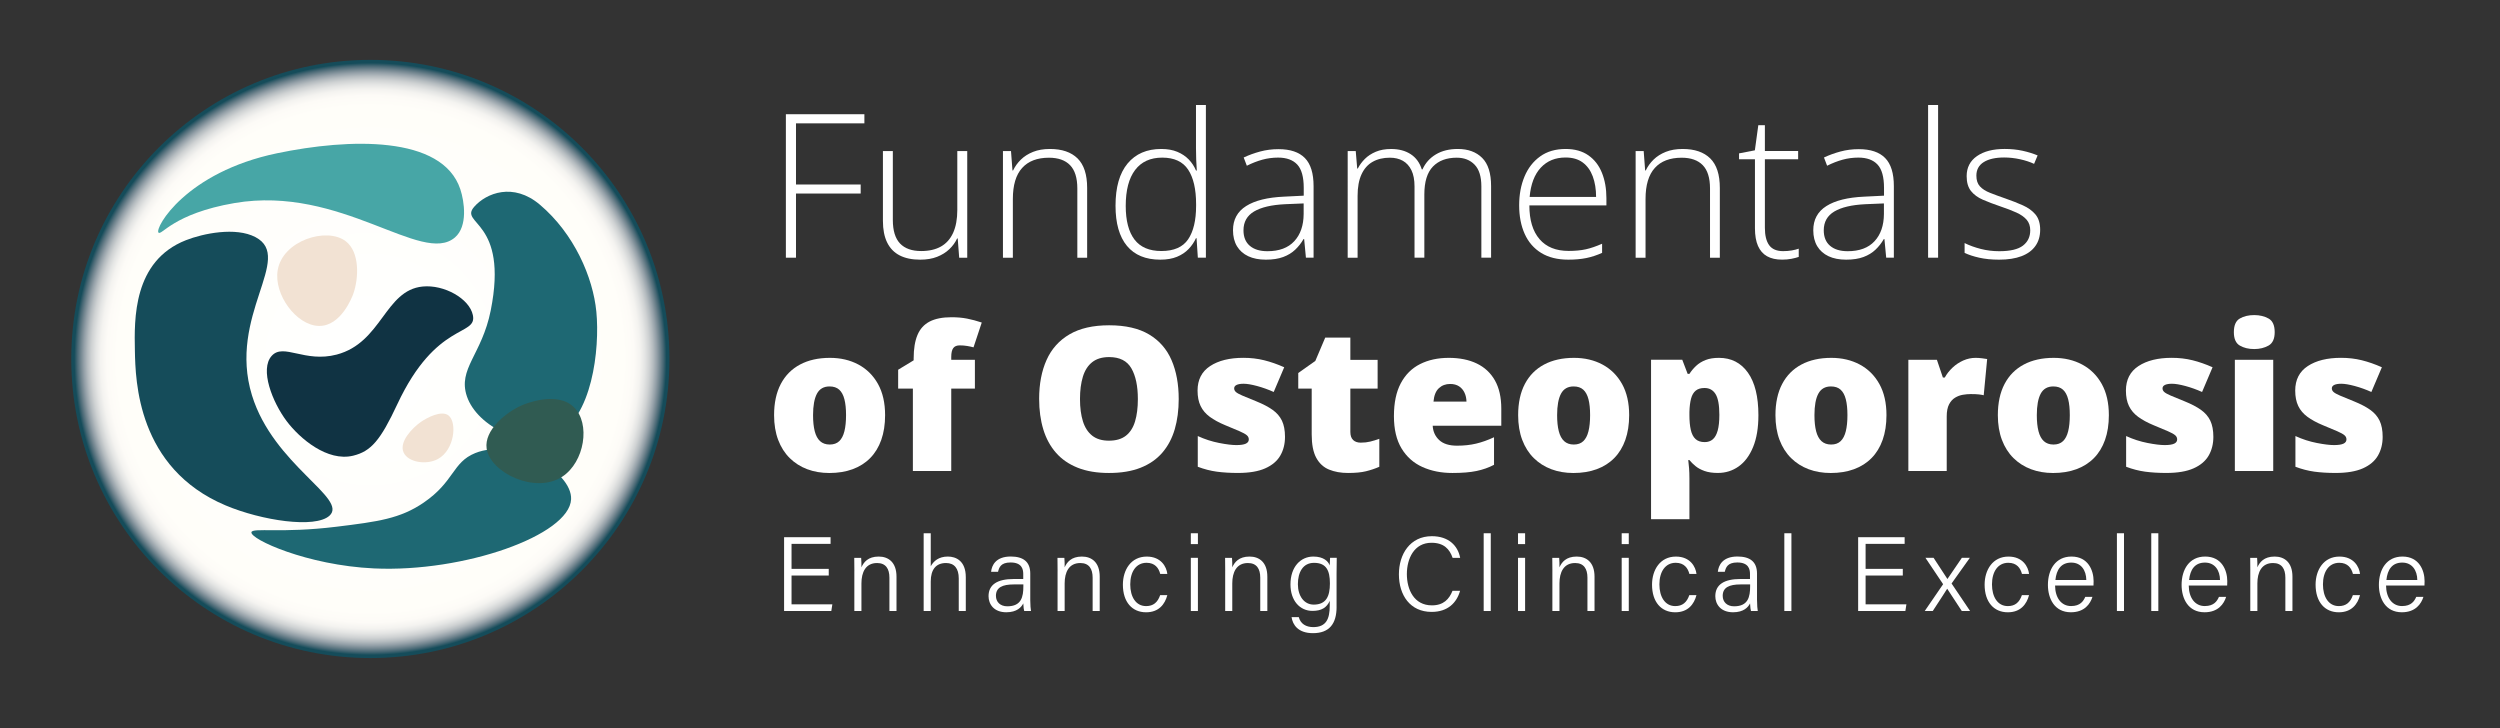 <?xml version="1.0" encoding="utf-8"?>
<!-- Generator: Adobe Illustrator 28.0.0, SVG Export Plug-In . SVG Version: 6.00 Build 0)  -->
<svg version="1.1" id="Calque_1" xmlns="http://www.w3.org/2000/svg" xmlns:xlink="http://www.w3.org/1999/xlink" x="0px" y="0px"
	 viewBox="0 0 1089.96 317.56" style="enable-background:new 0 0 1089.96 317.56;" xml:space="preserve">
<rect x="0" y="0" width="1089.96" height="317.56" fill="#333333" stroke="none"/>
<style type="text/css">
	.st0{fill:url(#SVGID_1_);}
	.st1{fill:#154C5A;}
	.st2{fill:#1E6873;}
	.st3{fill:#47A6A6;}
	.st4{fill:#305B52;}
	.st5{fill:#F2E2D3;}
	.st6{fill:#103343;}
	.st7{fill:#FFFFFF;}
</style>
<g>
	<radialGradient id="SVGID_1_" cx="161.47" cy="156.498" r="130.396" gradientUnits="userSpaceOnUse">
		<stop  offset="0" style="stop-color:#FFFFFF"/>
		<stop  offset="0.845" style="stop-color:#FFFEF9"/>
		<stop  offset="0.881" style="stop-color:#FDFBF7"/>
		<stop  offset="0.902" style="stop-color:#F4F3F0"/>
		<stop  offset="0.918" style="stop-color:#E4E5E4"/>
		<stop  offset="0.933" style="stop-color:#CFD2D3"/>
		<stop  offset="0.946" style="stop-color:#B4BBBF"/>
		<stop  offset="0.958" style="stop-color:#94A0A8"/>
		<stop  offset="0.969" style="stop-color:#70848E"/>
		<stop  offset="0.98" style="stop-color:#466774"/>
		<stop  offset="0.99" style="stop-color:#154C5A"/>
	</radialGradient>
	<circle class="st0" cx="161.47" cy="156.5" r="130.4"/>
	<path class="st1" d="M98.34,220.34c-38.47-16.24-39.27-54.47-39.53-67.36c-0.29-13.89-0.81-39.19,22.26-48.26
		c7.42-2.92,21.68-5.89,30.32-1.33c17.01,8.98-12.21,34.17-1.54,68.95c9.34,30.44,42.1,44.95,33.78,52.51
		C137.41,230.49,114.07,226.97,98.34,220.34z"/>
	<path class="st2" d="M235.37,89.23c14.99,12.68,23.18,31.7,24.63,46.67c1.58,16.34-1.84,46.51-17.95,54.1
		c-12.68,5.98-33.92-3.7-38.49-17.2c-4.07-12.03,6.52-18.12,10.38-37.4c7.93-39.66-14.07-37.47-7.16-45.29
		C212.03,84.16,223.8,79.44,235.37,89.23z"/>
	<path class="st3" d="M69.08,101.38c-1.63-2.08,11.96-26.29,51.75-34.57c31.32-6.52,72.01-7.9,79.86,15.69
		c1.78,5.36,3.34,16.14-2.34,21.02c-14.38,12.36-49.6-22.95-96.11-14.99C75.48,93.12,70.35,103,69.08,101.38z"/>
	<path class="st2" d="M109.62,232.05c-0.58,3.01,24.18,14.41,53.44,15.77c39.26,1.83,85.2-14.48,85.93-30.15
		c0.55-11.93-24.95-26.97-41.84-20.12c-9.93,4.03-9.06,12.45-22.43,21.58c-10.23,6.99-19.86,8.29-38.07,10.52
		C122.64,232.6,110.03,229.95,109.62,232.05z"/>
	<path class="st4" d="M227.51,176.71c-7.22,3.16-16.44,10.97-15.35,18.81c1.45,10.46,21.14,20.08,33.01,12.28
		c9.68-6.36,12.41-23.15,4.99-30.32C242.7,170.27,228.58,176.24,227.51,176.71z"/>
	<path class="st5" d="M154.02,128.13c2.42-6.83,2.9-18.17-3.25-22.93c-8.21-6.35-27.52-0.43-29.7,12.6
		c-1.78,10.63,8.16,24.06,17.91,24.3C148.77,142.35,153.66,129.14,154.02,128.13z"/>
	<path class="st5" d="M183.43,184c-3.63,2.55-9.53,8.61-7.48,13.24c1.89,4.28,9.84,5.66,14.97,2.88c7.28-3.95,8.45-16.02,4.61-19
		C192.47,178.76,186.19,182.07,183.43,184z"/>
	<path class="st6" d="M153.94,198.68c-11.18,2.7-23.21-7.41-28.99-15.11c-6.18-8.24-11.83-22.56-6.47-28.45
		c5.15-5.66,14.36,3.14,28.31-0.53c19.75-5.21,20.95-28.04,37.48-29.67c9.35-0.92,20.38,5.26,21.89,12.45
		c2,9.5-15.92,2.45-32.96,38.91C165.88,191.94,161.78,196.78,153.94,198.68z"/>
</g>
<g>
	<path class="st7" d="M347.04,112.35h-4.41V49.8h34.23v3.98h-29.82v26.66h28.2v3.94h-28.2V112.35z"/>
	<path class="st7" d="M421.7,65.85v46.51h-3.51l-0.64-8.39h-0.26c-0.8,1.71-1.92,3.27-3.38,4.66c-1.46,1.4-3.24,2.51-5.35,3.34
		c-2.11,0.83-4.56,1.24-7.36,1.24c-3.57,0-6.55-0.62-8.96-1.86c-2.41-1.24-4.23-3.12-5.46-5.63c-1.23-2.51-1.84-5.65-1.84-9.41
		V65.85h4.32v30.04c0,4.65,1.05,8.07,3.14,10.27c2.1,2.2,5.17,3.29,9.22,3.29c3.42,0,6.3-0.66,8.62-1.97
		c2.32-1.31,4.09-3.3,5.31-5.97c1.21-2.67,1.82-6,1.82-9.99V65.85H421.7z"/>
	<path class="st7" d="M457.77,64.95c5.22,0,9.23,1.37,12.02,4.11c2.79,2.74,4.19,7.03,4.19,12.88v30.42h-4.28V82.19
		c0-4.62-1.06-8.01-3.17-10.18c-2.11-2.17-5.18-3.25-9.2-3.25c-5.11,0-9.01,1.49-11.7,4.47c-2.7,2.98-4.04,7.48-4.04,13.5v25.63
		h-4.32V65.85h3.51l0.64,8.47h0.26c0.83-1.74,1.96-3.32,3.4-4.73c1.44-1.41,3.22-2.54,5.33-3.38
		C452.52,65.37,454.97,64.95,457.77,64.95z"/>
	<path class="st7" d="M505.86,113.21c-6.36,0-11.2-2-14.53-6.01c-3.32-4.01-4.98-9.85-4.98-17.52c0-8.04,1.75-14.18,5.26-18.4
		c3.51-4.22,8.4-6.33,14.68-6.33c2.68,0,5.01,0.41,7,1.24c1.98,0.83,3.65,1.95,5.01,3.36c1.35,1.41,2.4,3.02,3.14,4.81h0.34
		c-0.11-1.51-0.2-3.14-0.26-4.88c-0.06-1.74-0.09-3.34-0.09-4.79V45.78h4.32v66.57h-3.51l-0.56-8.51h-0.26
		c-0.77,1.71-1.83,3.28-3.19,4.71s-3.04,2.56-5.07,3.4S508.71,113.21,505.86,113.21z M506.33,109.44c5.48,0,9.37-1.7,11.68-5.11
		c2.31-3.41,3.47-8.28,3.47-14.61v-0.68c0-6.56-1.16-11.59-3.47-15.08c-2.31-3.49-6.08-5.24-11.29-5.24c-5.16,0-9.11,1.8-11.83,5.39
		c-2.72,3.59-4.09,8.81-4.09,15.66c0,6.45,1.28,11.34,3.83,14.68C497.18,107.78,501.08,109.44,506.33,109.44z"/>
	<path class="st7" d="M557.42,65.03c5.11,0,8.93,1.28,11.47,3.85c2.54,2.57,3.81,6.66,3.81,12.28v31.19h-3.34l-0.77-8.13h-0.26
		c-1,1.74-2.21,3.29-3.64,4.64c-1.43,1.36-3.17,2.42-5.24,3.19c-2.07,0.77-4.58,1.16-7.55,1.16c-3,0-5.56-0.5-7.68-1.5
		c-2.12-1-3.77-2.45-4.92-4.36s-1.73-4.24-1.73-6.97c0-4.62,1.91-8.14,5.73-10.55s9.31-3.77,16.47-4.09l8.64-0.43v-3.38
		c0-4.76-0.94-8.16-2.82-10.18s-4.66-3.04-8.34-3.04c-2.4,0-4.7,0.31-6.91,0.92c-2.21,0.61-4.46,1.49-6.74,2.63l-1.37-3.59
		c2.22-1.05,4.61-1.92,7.17-2.61S554.62,65.03,557.42,65.03z M568.37,88.69l-8.13,0.34c-5.9,0.29-10.4,1.34-13.48,3.17
		c-3.08,1.83-4.62,4.56-4.62,8.21c0,2.94,0.92,5.19,2.76,6.76s4.4,2.35,7.68,2.35c5.11,0,9.01-1.45,11.7-4.36
		c2.7-2.91,4.06-6.87,4.09-11.89V88.69z"/>
	<path class="st7" d="M635.59,64.95c4.48,0,8.01,1.3,10.61,3.89s3.89,6.69,3.89,12.28v31.23h-4.24V81.29c0-4.31-0.98-7.47-2.95-9.5
		s-4.56-3.04-7.79-3.04c-4.42,0-7.88,1.29-10.38,3.87c-2.5,2.58-3.74,6.64-3.74,12.17v27.55h-4.28V81.29c0-2.88-0.45-5.24-1.35-7.08
		c-0.9-1.84-2.15-3.21-3.74-4.11c-1.6-0.9-3.48-1.35-5.65-1.35c-2.88,0-5.38,0.59-7.49,1.78c-2.11,1.18-3.74,3.01-4.88,5.48
		c-1.14,2.47-1.71,5.6-1.71,9.39v26.96h-4.32V65.85h3.51l0.64,7.62h0.26c0.77-1.51,1.8-2.91,3.08-4.19
		c1.28-1.28,2.87-2.32,4.77-3.12c1.9-0.8,4.13-1.2,6.7-1.2c3.34,0,6.17,0.75,8.49,2.25c2.32,1.5,3.94,3.72,4.86,6.65h0.3
		c1.25-2.79,3.2-4.98,5.84-6.55C628.66,65.73,631.85,64.95,635.59,64.95z"/>
	<path class="st7" d="M682.61,64.95c3.96,0,7.27,0.93,9.91,2.78c2.64,1.85,4.61,4.39,5.9,7.62c1.3,3.22,1.95,6.92,1.95,11.08v3.12
		h-33.59c0,6.39,1.48,11.29,4.43,14.72s7.18,5.13,12.69,5.13c2.88,0,5.38-0.24,7.51-0.71c2.12-0.47,4.48-1.28,7.08-2.42v3.98
		c-2.28,1.03-4.56,1.78-6.85,2.25s-4.91,0.71-7.87,0.71c-4.71,0-8.65-0.98-11.83-2.93c-3.18-1.95-5.58-4.71-7.19-8.28
		c-1.61-3.56-2.42-7.73-2.42-12.49c0-4.65,0.78-8.83,2.33-12.54c1.55-3.71,3.84-6.64,6.85-8.79
		C674.51,66.02,678.21,64.95,682.61,64.95z M682.56,68.67c-4.45,0-8.05,1.48-10.8,4.43c-2.75,2.95-4.37,7.21-4.86,12.77h28.97
		c0-3.39-0.49-6.39-1.46-8.99c-0.97-2.59-2.43-4.61-4.38-6.05C688.08,69.39,685.59,68.67,682.56,68.67z"/>
	<path class="st7" d="M733.61,64.95c5.22,0,9.23,1.37,12.02,4.11c2.79,2.74,4.19,7.03,4.19,12.88v30.42h-4.28V82.19
		c0-4.62-1.06-8.01-3.17-10.18c-2.11-2.17-5.18-3.25-9.2-3.25c-5.11,0-9.01,1.49-11.7,4.47c-2.7,2.98-4.04,7.48-4.04,13.5v25.63
		h-4.32V65.85h3.51l0.64,8.47h0.26c0.83-1.74,1.96-3.32,3.4-4.73c1.44-1.41,3.22-2.54,5.33-3.38
		C728.36,65.37,730.81,64.95,733.61,64.95z"/>
	<path class="st7" d="M777.42,109.49c1.34,0,2.59-0.1,3.74-0.3c1.16-0.2,2.17-0.46,3.06-0.77v3.59c-0.91,0.31-1.98,0.59-3.21,0.83
		c-1.23,0.24-2.58,0.36-4.06,0.36c-2.62,0-4.81-0.49-6.55-1.48c-1.74-0.98-3.05-2.48-3.94-4.49c-0.88-2.01-1.33-4.57-1.33-7.68
		V69.44h-6.93v-2.57l6.89-1.33l1.5-10.95h2.87v11.25h14.5v3.59h-14.5V99.3c0,3.34,0.62,5.87,1.86,7.59
		C772.56,108.62,774.6,109.49,777.42,109.49z"/>
	<path class="st7" d="M810.41,65.03c5.11,0,8.93,1.28,11.47,3.85c2.54,2.57,3.81,6.66,3.81,12.28v31.19h-3.34l-0.77-8.13h-0.26
		c-1,1.74-2.21,3.29-3.64,4.64c-1.43,1.36-3.17,2.42-5.24,3.19c-2.07,0.77-4.58,1.16-7.55,1.16c-3,0-5.56-0.5-7.68-1.5
		c-2.12-1-3.77-2.45-4.92-4.36s-1.73-4.24-1.73-6.97c0-4.62,1.91-8.14,5.73-10.55s9.31-3.77,16.47-4.09l8.64-0.43v-3.38
		c0-4.76-0.94-8.16-2.82-10.18s-4.66-3.04-8.34-3.04c-2.4,0-4.7,0.31-6.91,0.92c-2.21,0.61-4.46,1.49-6.74,2.63l-1.37-3.59
		c2.22-1.05,4.61-1.92,7.17-2.61S807.61,65.03,810.41,65.03z M821.36,88.69l-8.13,0.34c-5.9,0.29-10.4,1.34-13.48,3.17
		c-3.08,1.83-4.62,4.56-4.62,8.21c0,2.94,0.92,5.19,2.76,6.76s4.4,2.35,7.68,2.35c5.11,0,9.01-1.45,11.7-4.36
		c2.7-2.91,4.06-6.87,4.09-11.89V88.69z"/>
	<path class="st7" d="M844.98,112.35h-4.36V45.78h4.36V112.35z"/>
	<path class="st7" d="M889.48,100.16c0,2.77-0.69,5.13-2.08,7.08c-1.38,1.95-3.4,3.44-6.05,4.45c-2.65,1.01-5.92,1.52-9.8,1.52
		c-3.22,0-6.1-0.29-8.64-0.86s-4.66-1.27-6.38-2.1v-4.28c2.14,1.06,4.51,1.91,7.1,2.57s5.26,0.98,8,0.98
		c4.79,0,8.24-0.81,10.35-2.44c2.11-1.63,3.17-3.85,3.17-6.67c0-1.85-0.52-3.39-1.56-4.6c-1.04-1.21-2.53-2.26-4.47-3.14
		c-1.94-0.88-4.28-1.78-7.02-2.7c-2.85-0.97-5.38-1.93-7.59-2.89c-2.21-0.96-3.94-2.23-5.2-3.81c-1.26-1.58-1.88-3.74-1.88-6.48
		c0-3.74,1.5-6.65,4.49-8.73c2.99-2.08,7.02-3.12,12.07-3.12c2.79,0,5.4,0.26,7.81,0.79c2.41,0.53,4.6,1.21,6.57,2.03l-1.54,3.68
		c-1.77-0.83-3.81-1.5-6.12-2.01s-4.62-0.77-6.93-0.77c-3.79,0-6.76,0.67-8.9,2.01c-2.14,1.34-3.21,3.31-3.21,5.9
		c0,2,0.51,3.56,1.54,4.68c1.03,1.13,2.5,2.07,4.41,2.82c1.91,0.76,4.18,1.59,6.8,2.5c2.71,0.94,5.21,1.92,7.51,2.95
		c2.3,1.03,4.13,2.35,5.5,3.98C888.79,95.15,889.48,97.36,889.48,100.16z"/>
	<path class="st7" d="M385.89,181.01c0,4.05-0.56,7.64-1.67,10.78c-1.11,3.14-2.72,5.78-4.83,7.92c-2.11,2.14-4.66,3.76-7.66,4.86
		c-3,1.1-6.38,1.65-10.14,1.65c-3.51,0-6.72-0.55-9.65-1.65c-2.92-1.1-5.47-2.72-7.64-4.86c-2.17-2.14-3.84-4.78-5.03-7.92
		c-1.18-3.14-1.78-6.73-1.78-10.78c0-5.36,0.98-9.9,2.93-13.61c1.95-3.71,4.75-6.53,8.39-8.47c3.64-1.94,7.98-2.91,13.03-2.91
		c4.65,0,8.79,0.97,12.41,2.91c3.62,1.94,6.47,4.76,8.54,8.47C384.85,171.11,385.89,175.65,385.89,181.01z M354.48,181.01
		c0,2.77,0.24,5.1,0.73,7c0.49,1.9,1.26,3.34,2.33,4.32s2.47,1.48,4.21,1.48c1.74,0,3.12-0.49,4.15-1.48
		c1.03-0.98,1.78-2.42,2.25-4.32c0.47-1.9,0.71-4.23,0.71-7s-0.23-5.08-0.71-6.93c-0.47-1.85-1.23-3.25-2.27-4.19
		c-1.04-0.94-2.45-1.41-4.21-1.41c-2.54,0-4.37,1.06-5.5,3.17C355.05,173.75,354.48,176.87,354.48,181.01z"/>
	<path class="st7" d="M425.04,169.41h-10.31v35.94H398v-35.94h-6.42v-8.21l6.76-4.11v-0.81c0-4.19,0.56-7.61,1.67-10.25
		c1.11-2.64,2.88-4.58,5.3-5.84c2.42-1.25,5.59-1.88,9.5-1.88c2.51,0,4.78,0.2,6.82,0.6c2.04,0.4,4.17,0.97,6.4,1.71l-3.59,10.82
		c-0.83-0.23-1.75-0.43-2.76-0.6c-1.01-0.17-2.1-0.26-3.27-0.26c-1.28,0-2.22,0.39-2.8,1.18s-0.88,2.06-0.88,3.83v1.28h10.31V169.41
		z"/>
	<path class="st7" d="M513.9,173.99c0,4.82-0.58,9.21-1.73,13.16c-1.16,3.95-2.96,7.35-5.41,10.2c-2.45,2.85-5.6,5.04-9.46,6.57
		s-8.46,2.29-13.82,2.29c-5.25,0-9.79-0.76-13.63-2.29c-3.84-1.53-7-3.71-9.48-6.55c-2.48-2.84-4.32-6.24-5.52-10.2
		c-1.2-3.96-1.8-8.39-1.8-13.26c0-6.5,1.08-12.16,3.23-16.96c2.15-4.81,5.48-8.53,9.99-11.17c4.51-2.64,10.27-3.96,17.29-3.96
		c7.13,0,12.93,1.33,17.39,3.98c4.46,2.65,7.74,6.39,9.82,11.21C512.86,161.83,513.9,167.49,513.9,173.99z M470.86,173.99
		c0,3.77,0.43,7,1.28,9.71s2.21,4.79,4.06,6.25c1.85,1.46,4.28,2.18,7.27,2.18c3.11,0,5.58-0.73,7.42-2.18
		c1.84-1.45,3.17-3.54,3.98-6.25c0.81-2.71,1.22-5.95,1.22-9.71c0-5.65-0.94-10.11-2.82-13.39c-1.88-3.28-5.12-4.92-9.71-4.92
		c-3.05,0-5.51,0.74-7.38,2.22c-1.87,1.48-3.22,3.59-4.06,6.33C471.28,166.97,470.86,170.23,470.86,173.99z"/>
	<path class="st7" d="M560.24,190.46c0,3.08-0.68,5.8-2.05,8.17c-1.37,2.37-3.56,4.22-6.57,5.56c-3.01,1.34-6.97,2.01-11.87,2.01
		c-3.45,0-6.54-0.19-9.26-0.56c-2.72-0.37-5.48-1.08-8.28-2.14v-13.39c3.05,1.4,6.16,2.4,9.33,3.02s5.66,0.92,7.49,0.92
		c1.88,0,3.26-0.21,4.13-0.62c0.87-0.41,1.3-1.03,1.3-1.86c0-0.71-0.29-1.32-0.88-1.82c-0.58-0.5-1.63-1.08-3.12-1.73
		c-1.5-0.66-3.6-1.54-6.31-2.65c-2.68-1.11-4.91-2.33-6.7-3.64c-1.78-1.31-3.12-2.88-4-4.71c-0.88-1.83-1.33-4.06-1.33-6.72
		c0-4.74,1.83-8.3,5.48-10.7c3.65-2.4,8.49-3.59,14.5-3.59c3.19,0,6.2,0.35,9.03,1.05c2.82,0.7,5.75,1.72,8.77,3.06l-4.58,10.78
		c-2.4-1.08-4.82-1.95-7.27-2.61c-2.45-0.66-4.41-0.98-5.86-0.98c-1.31,0-2.33,0.17-3.04,0.51c-0.71,0.34-1.07,0.84-1.07,1.5
		c0,0.6,0.25,1.13,0.75,1.58c0.5,0.46,1.45,0.98,2.84,1.58s3.44,1.44,6.12,2.52c2.82,1.14,5.16,2.36,7,3.66s3.21,2.87,4.11,4.73
		C559.79,185.26,560.24,187.61,560.24,190.46z"/>
	<path class="st7" d="M593.27,192.99c1.51,0,2.89-0.16,4.15-0.47c1.25-0.31,2.57-0.71,3.94-1.2v12.19c-1.83,0.8-3.76,1.45-5.8,1.95
		c-2.04,0.5-4.64,0.75-7.81,0.75c-3.14,0-5.9-0.49-8.3-1.48c-2.4-0.98-4.26-2.7-5.58-5.13c-1.33-2.44-1.99-5.84-1.99-10.2v-19.98
		h-5.86v-6.8l7.44-5.26l4.32-10.18h10.95v9.71h11.89v12.54h-11.89v18.87c0,1.57,0.4,2.75,1.2,3.53
		C590.73,192.6,591.84,192.99,593.27,192.99z"/>
	<path class="st7" d="M631.65,156.02c4.71,0,8.77,0.82,12.19,2.46c3.42,1.64,6.06,4.1,7.92,7.38c1.85,3.28,2.78,7.39,2.78,12.32
		v7.44h-29.91c0.14,2.54,1.09,4.62,2.84,6.25c1.75,1.63,4.34,2.44,7.77,2.44c3.02,0,5.8-0.3,8.32-0.9c2.52-0.6,5.13-1.53,7.81-2.78
		v12.02c-2.34,1.23-4.89,2.12-7.66,2.7s-6.26,0.86-10.48,0.86c-4.88,0-9.24-0.87-13.09-2.61c-3.85-1.74-6.88-4.44-9.09-8.09
		c-2.21-3.65-3.32-8.34-3.32-14.08c0-5.82,1-10.6,3-14.35c2-3.75,4.79-6.53,8.39-8.34C622.71,156.93,626.89,156.02,631.65,156.02z
		 M632.25,167.4c-1.97,0-3.62,0.62-4.94,1.86c-1.33,1.24-2.1,3.19-2.33,5.84h14.38c-0.03-1.43-0.31-2.72-0.86-3.89
		s-1.33-2.1-2.37-2.78C635.08,167.75,633.79,167.4,632.25,167.4z"/>
	<path class="st7" d="M710.29,181.01c0,4.05-0.56,7.64-1.67,10.78c-1.11,3.14-2.72,5.78-4.83,7.92c-2.11,2.14-4.66,3.76-7.66,4.86
		c-3,1.1-6.38,1.65-10.14,1.65c-3.51,0-6.72-0.55-9.65-1.65c-2.92-1.1-5.47-2.72-7.64-4.86c-2.17-2.14-3.84-4.78-5.03-7.92
		c-1.18-3.14-1.78-6.73-1.78-10.78c0-5.36,0.98-9.9,2.93-13.61c1.95-3.71,4.75-6.53,8.39-8.47c3.64-1.94,7.98-2.91,13.03-2.91
		c4.65,0,8.79,0.97,12.41,2.91c3.62,1.94,6.47,4.76,8.54,8.47C709.26,171.11,710.29,175.65,710.29,181.01z M678.88,181.01
		c0,2.77,0.24,5.1,0.73,7c0.49,1.9,1.26,3.34,2.33,4.32s2.47,1.48,4.21,1.48c1.74,0,3.12-0.49,4.15-1.48
		c1.03-0.98,1.78-2.42,2.25-4.32c0.47-1.9,0.71-4.23,0.71-7s-0.23-5.08-0.71-6.93c-0.47-1.85-1.23-3.25-2.27-4.19
		c-1.04-0.94-2.45-1.41-4.21-1.41c-2.54,0-4.37,1.06-5.5,3.17C679.45,173.75,678.88,176.87,678.88,181.01z"/>
	<path class="st7" d="M749.44,156.02c5.36,0,9.57,2.15,12.62,6.44c3.05,4.29,4.58,10.48,4.58,18.55c0,5.5-0.77,10.13-2.31,13.88
		c-1.54,3.75-3.64,6.58-6.31,8.47c-2.67,1.9-5.7,2.84-9.09,2.84c-2.28,0-4.21-0.29-5.8-0.86s-2.9-1.28-3.94-2.14
		c-1.04-0.86-1.92-1.73-2.63-2.61h-0.51c0.14,1.11,0.26,2.31,0.36,3.59c0.1,1.28,0.15,2.78,0.15,4.49v17.71h-16.73v-69.53h13.61
		l2.35,6.16h0.77c0.8-1.25,1.77-2.42,2.91-3.49c1.14-1.07,2.53-1.93,4.17-2.57S747.21,156.02,749.44,156.02z M743.15,169.16
		c-1.63,0-2.91,0.38-3.85,1.16c-0.94,0.77-1.62,1.93-2.03,3.49c-0.41,1.56-0.65,3.49-0.71,5.8v1.33c0,2.57,0.2,4.73,0.6,6.48
		c0.4,1.75,1.08,3.08,2.05,3.98c0.97,0.9,2.31,1.35,4.02,1.35c1.4,0,2.57-0.4,3.51-1.2s1.65-2.07,2.14-3.81
		c0.49-1.74,0.73-4.04,0.73-6.89c0-4.25-0.55-7.26-1.65-9.03C746.86,170.04,745.26,169.16,743.15,169.16z"/>
	<path class="st7" d="M822.47,181.01c0,4.05-0.56,7.64-1.67,10.78c-1.11,3.14-2.72,5.78-4.83,7.92c-2.11,2.14-4.66,3.76-7.66,4.86
		c-3,1.1-6.38,1.65-10.14,1.65c-3.51,0-6.72-0.55-9.65-1.65c-2.92-1.1-5.47-2.72-7.64-4.86c-2.17-2.14-3.84-4.78-5.03-7.92
		c-1.18-3.14-1.78-6.73-1.78-10.78c0-5.36,0.98-9.9,2.93-13.61c1.95-3.71,4.75-6.53,8.39-8.47c3.64-1.94,7.98-2.91,13.03-2.91
		c4.65,0,8.79,0.97,12.41,2.91c3.62,1.94,6.47,4.76,8.54,8.47C821.44,171.11,822.47,175.65,822.47,181.01z M791.07,181.01
		c0,2.77,0.24,5.1,0.73,7c0.49,1.9,1.26,3.34,2.33,4.32s2.47,1.48,4.21,1.48c1.74,0,3.12-0.49,4.15-1.48
		c1.03-0.98,1.78-2.42,2.25-4.32c0.47-1.9,0.71-4.23,0.71-7s-0.23-5.08-0.71-6.93c-0.47-1.85-1.23-3.25-2.27-4.19
		c-1.04-0.94-2.45-1.41-4.21-1.41c-2.54,0-4.37,1.06-5.5,3.17C791.63,173.75,791.07,176.87,791.07,181.01z"/>
	<path class="st7" d="M861.28,156.02c0.91,0,1.87,0.06,2.87,0.19c1,0.13,1.74,0.24,2.22,0.32l-1.5,15.79
		c-0.54-0.14-1.24-0.26-2.1-0.36c-0.86-0.1-2.05-0.15-3.59-0.15c-1.06,0-2.18,0.1-3.38,0.3c-1.2,0.2-2.33,0.62-3.4,1.26
		c-1.07,0.64-1.95,1.61-2.63,2.91c-0.68,1.3-1.03,3.05-1.03,5.24v23.83h-16.73v-48.48h12.45l2.61,7.74h0.81
		c0.88-1.6,2.02-3.04,3.4-4.34c1.38-1.3,2.94-2.33,4.66-3.1C857.68,156.41,859.46,156.02,861.28,156.02z"/>
	<path class="st7" d="M919.43,181.01c0,4.05-0.56,7.64-1.67,10.78c-1.11,3.14-2.72,5.78-4.83,7.92c-2.11,2.14-4.66,3.76-7.66,4.86
		c-3,1.1-6.38,1.65-10.14,1.65c-3.51,0-6.72-0.55-9.65-1.65c-2.92-1.1-5.47-2.72-7.64-4.86c-2.17-2.14-3.84-4.78-5.03-7.92
		c-1.18-3.14-1.78-6.73-1.78-10.78c0-5.36,0.98-9.9,2.93-13.61c1.95-3.71,4.75-6.53,8.39-8.47c3.64-1.94,7.98-2.91,13.03-2.91
		c4.65,0,8.79,0.97,12.41,2.91c3.62,1.94,6.47,4.76,8.54,8.47C918.39,171.11,919.43,175.65,919.43,181.01z M888.02,181.01
		c0,2.77,0.24,5.1,0.73,7c0.49,1.9,1.26,3.34,2.33,4.32s2.47,1.48,4.21,1.48c1.74,0,3.12-0.49,4.15-1.48
		c1.03-0.98,1.78-2.42,2.25-4.32c0.47-1.9,0.71-4.23,0.71-7s-0.23-5.08-0.71-6.93c-0.47-1.85-1.23-3.25-2.27-4.19
		c-1.04-0.94-2.45-1.41-4.21-1.41c-2.54,0-4.37,1.06-5.5,3.17C888.59,173.75,888.02,176.87,888.02,181.01z"/>
	<path class="st7" d="M964.99,190.46c0,3.08-0.68,5.8-2.05,8.17c-1.37,2.37-3.56,4.22-6.57,5.56c-3.01,1.34-6.97,2.01-11.87,2.01
		c-3.45,0-6.54-0.19-9.26-0.56c-2.72-0.37-5.48-1.08-8.28-2.14v-13.39c3.05,1.4,6.16,2.4,9.33,3.02s5.66,0.92,7.49,0.92
		c1.88,0,3.26-0.21,4.13-0.62c0.87-0.41,1.3-1.03,1.3-1.86c0-0.71-0.29-1.32-0.88-1.82c-0.58-0.5-1.63-1.08-3.12-1.73
		c-1.5-0.66-3.6-1.54-6.31-2.65c-2.68-1.11-4.91-2.33-6.7-3.64c-1.78-1.31-3.12-2.88-4-4.71c-0.88-1.83-1.33-4.06-1.33-6.72
		c0-4.74,1.83-8.3,5.48-10.7c3.65-2.4,8.49-3.59,14.5-3.59c3.19,0,6.2,0.35,9.03,1.05c2.82,0.7,5.75,1.72,8.77,3.06l-4.58,10.78
		c-2.4-1.08-4.82-1.95-7.27-2.61c-2.45-0.66-4.41-0.98-5.86-0.98c-1.31,0-2.33,0.17-3.04,0.51c-0.71,0.34-1.07,0.84-1.07,1.5
		c0,0.6,0.25,1.13,0.75,1.58c0.5,0.46,1.45,0.98,2.84,1.58s3.44,1.44,6.12,2.52c2.82,1.14,5.16,2.36,7,3.66s3.21,2.87,4.11,4.73
		C964.54,185.26,964.99,187.61,964.99,190.46z"/>
	<path class="st7" d="M982.79,137.37c2.4,0,4.49,0.5,6.27,1.5c1.78,1,2.67,2.98,2.67,5.95c0,2.88-0.89,4.83-2.67,5.84
		c-1.78,1.01-3.87,1.52-6.27,1.52c-2.45,0-4.54-0.51-6.27-1.52c-1.73-1.01-2.59-2.96-2.59-5.84c0-2.97,0.86-4.95,2.59-5.95
		C978.25,137.87,980.34,137.37,982.79,137.37z M991.09,156.88v48.48h-16.73v-48.48H991.09z"/>
	<path class="st7" d="M1038.8,190.46c0,3.08-0.68,5.8-2.05,8.17c-1.37,2.37-3.56,4.22-6.57,5.56c-3.01,1.34-6.97,2.01-11.87,2.01
		c-3.45,0-6.54-0.19-9.26-0.56c-2.72-0.37-5.48-1.08-8.28-2.14v-13.39c3.05,1.4,6.16,2.4,9.33,3.02s5.66,0.92,7.49,0.92
		c1.88,0,3.26-0.21,4.13-0.62c0.87-0.41,1.3-1.03,1.3-1.86c0-0.71-0.29-1.32-0.88-1.82c-0.58-0.5-1.63-1.08-3.12-1.73
		c-1.5-0.66-3.6-1.54-6.31-2.65c-2.68-1.11-4.91-2.33-6.7-3.64c-1.78-1.31-3.12-2.88-4-4.71c-0.88-1.83-1.33-4.06-1.33-6.72
		c0-4.74,1.83-8.3,5.48-10.7c3.65-2.4,8.49-3.59,14.5-3.59c3.19,0,6.2,0.35,9.03,1.05c2.82,0.7,5.75,1.72,8.77,3.06l-4.58,10.78
		c-2.4-1.08-4.82-1.95-7.27-2.61c-2.45-0.66-4.41-0.98-5.86-0.98c-1.31,0-2.33,0.17-3.04,0.51c-0.71,0.34-1.07,0.84-1.07,1.5
		c0,0.6,0.25,1.13,0.75,1.58c0.5,0.46,1.45,0.98,2.84,1.58s3.44,1.44,6.12,2.52c2.82,1.14,5.16,2.36,7,3.66s3.21,2.87,4.11,4.73
		C1038.35,185.26,1038.8,187.61,1038.8,190.46z"/>
</g>
<g>
	<path class="st7" d="M361.33,250.93H345.1v12.55h17.79l-0.45,2.91h-20.59v-32.17h20.27v2.91H345.1v10.89h16.22V250.93z"/>
	<path class="st7" d="M372.49,249.05c0-2.03,0-4.01-0.05-5.84h3.01c0.1,0.71,0.15,3.47,0.12,4.13c0.98-2.2,2.87-4.69,7.52-4.69
		c4.23,0,7.77,2.47,7.77,8.77v14.97h-3.09v-14.54c0-3.84-1.56-6.38-5.37-6.38c-5,0-6.83,4.02-6.83,8.89v12.03h-3.09V249.05z"/>
	<path class="st7" d="M405.79,232.49v14.39c1.25-2.24,3.45-4.23,7.46-4.23c3.49,0,7.82,1.84,7.82,8.97v14.77H418v-14.21
		c0-4.3-1.9-6.71-5.53-6.71c-4.4,0-6.68,2.8-6.68,8.1v12.82h-3.09v-33.9H405.79z"/>
	<path class="st7" d="M449.18,261.69c0,2.07,0.18,4,0.32,4.7h-2.96c-0.18-0.54-0.32-1.6-0.4-3.33c-0.8,1.64-2.75,3.88-7.4,3.88
		c-5.42,0-7.75-3.51-7.75-7.02c0-5.14,4-7.48,10.93-7.48c1.79,0,3.3,0,4.2,0v-2.19c0-2.19-0.68-5.02-5.53-5.02
		c-4.31,0-4.99,2.21-5.46,4.07h-3.03c0.29-2.84,2.05-6.67,8.57-6.67c5.46,0.01,8.51,2.27,8.51,7.45V261.69z M446.17,254.8
		c-0.82,0-2.78,0-4.18,0c-4.91,0-7.78,1.31-7.78,4.97c0,2.69,1.89,4.57,4.96,4.57c6.15,0,7-4.11,7-8.76V254.8z"/>
	<path class="st7" d="M461.09,249.05c0-2.03,0-4.01-0.05-5.84h3.01c0.1,0.71,0.15,3.47,0.12,4.13c0.98-2.2,2.87-4.69,7.52-4.69
		c4.23,0,7.77,2.47,7.77,8.77v14.97h-3.09v-14.54c0-3.84-1.56-6.38-5.37-6.38c-5,0-6.83,4.02-6.83,8.89v12.03h-3.09V249.05z"/>
	<path class="st7" d="M508.94,259.45c-1.05,4.04-3.75,7.5-9.27,7.5c-6.06,0-10.11-4.44-10.11-12.04c0-6.45,3.53-12.25,10.4-12.25
		c6.25,0,8.62,4.44,8.98,7.57h-3.1c-0.64-2.54-2.27-4.86-5.95-4.86c-4.54,0-7.12,3.87-7.12,9.43c0,5.41,2.44,9.45,6.92,9.45
		c3.16,0,5.04-1.64,6.13-4.79H508.94z"/>
	<path class="st7" d="M519.18,232.49h3.09v4.73h-3.09V232.49z M519.18,243.2h3.09v23.19h-3.09V243.2z"/>
	<path class="st7" d="M534.17,249.05c0-2.03,0-4.01-0.05-5.84h3.01c0.1,0.71,0.15,3.47,0.12,4.13c0.98-2.2,2.87-4.69,7.52-4.69
		c4.23,0,7.77,2.47,7.77,8.77v14.97h-3.09v-14.54c0-3.84-1.56-6.38-5.37-6.38c-5,0-6.83,4.02-6.83,8.89v12.03h-3.09V249.05z"/>
	<path class="st7" d="M582.73,264.58c0,7.42-3.19,11.47-10.3,11.47c-6.49,0-8.83-3.64-9.33-6.99h3.15c0.76,2.9,3.13,4.35,6.31,4.35
		c5.68,0,7.18-3.64,7.18-9.28v-2.17c-1.24,2.83-3.45,4.38-7.52,4.38c-5.55,0-9.6-4.52-9.6-11.53c0-7.69,4.43-12.16,9.96-12.16
		c4.59,0,6.56,2.16,7.15,3.87c0.05-1.21,0.11-2.79,0.16-3.32h2.91c-0.01,1.07-0.08,4.48-0.08,6.71V264.58z M565.86,254.68
		c0,5.23,2.75,8.92,6.9,8.92c5.43,0,7.06-3.62,7.06-9.25c0-5.71-1.64-8.96-6.92-8.96C568.04,245.39,565.86,249.52,565.86,254.68z"/>
	<path class="st7" d="M636.58,257.56c-1.48,5.26-5.38,9.22-12.41,9.22c-9.41,0-14.27-7.33-14.27-16.4c0-8.71,4.82-16.61,14.37-16.61
		c7.23,0,11.33,4.07,12.34,9.45h-3.29c-1.33-3.88-3.86-6.58-9.21-6.58c-7.59,0-10.74,6.92-10.74,13.67
		c0,6.63,3.06,13.62,10.92,13.62c5.11,0,7.56-2.77,8.98-6.35H636.58z"/>
	<path class="st7" d="M646.86,266.39v-33.9h3.09v33.9H646.86z"/>
	<path class="st7" d="M661.83,232.49h3.09v4.73h-3.09V232.49z M661.83,243.2h3.09v23.19h-3.09V243.2z"/>
	<path class="st7" d="M676.82,249.05c0-2.03,0-4.01-0.05-5.84h3.01c0.1,0.71,0.15,3.47,0.12,4.13c0.98-2.2,2.87-4.69,7.52-4.69
		c4.23,0,7.77,2.47,7.77,8.77v14.97h-3.09v-14.54c0-3.84-1.56-6.38-5.37-6.38c-5,0-6.83,4.02-6.83,8.89v12.03h-3.09V249.05z"/>
	<path class="st7" d="M707.03,232.49h3.09v4.73h-3.09V232.49z M707.03,243.2h3.09v23.19h-3.09V243.2z"/>
	<path class="st7" d="M739.64,259.45c-1.05,4.04-3.75,7.5-9.27,7.5c-6.06,0-10.11-4.44-10.11-12.04c0-6.45,3.53-12.25,10.4-12.25
		c6.25,0,8.62,4.44,8.98,7.57h-3.1c-0.64-2.54-2.27-4.86-5.95-4.86c-4.54,0-7.12,3.87-7.12,9.43c0,5.41,2.44,9.45,6.92,9.45
		c3.16,0,5.04-1.64,6.13-4.79H739.64z"/>
	<path class="st7" d="M766.04,261.69c0,2.07,0.18,4,0.32,4.7h-2.96c-0.18-0.54-0.32-1.6-0.4-3.33c-0.8,1.64-2.75,3.88-7.4,3.88
		c-5.42,0-7.75-3.51-7.75-7.02c0-5.14,4-7.48,10.92-7.48c1.8,0,3.3,0,4.2,0v-2.19c0-2.19-0.68-5.02-5.53-5.02
		c-4.31,0-4.99,2.21-5.46,4.07h-3.03c0.29-2.84,2.05-6.67,8.57-6.67c5.46,0.01,8.51,2.27,8.51,7.45V261.69z M763.03,254.8
		c-0.82,0-2.78,0-4.18,0c-4.91,0-7.78,1.31-7.78,4.97c0,2.69,1.89,4.57,4.96,4.57c6.15,0,7-4.11,7-8.76V254.8z"/>
	<path class="st7" d="M777.94,266.39v-33.9h3.09v33.9H777.94z"/>
	<path class="st7" d="M829.59,250.93h-16.22v12.55h17.79l-0.45,2.91h-20.59v-32.17h20.27v2.91h-17.02v10.89h16.22V250.93z"/>
	<path class="st7" d="M843.01,243.2c3.58,5.45,5.12,7.85,6.01,9.2h0.05c1.05-1.54,3.2-4.74,6.27-9.2h3.48l-7.97,11.19l8.08,12h-3.62
		c-3.1-4.77-5.31-8.11-6.34-9.68h-0.05c-0.83,1.32-2.82,4.45-6.27,9.68h-3.5l8.02-11.69l-7.71-11.5H843.01z"/>
	<path class="st7" d="M884.64,259.45c-1.05,4.04-3.75,7.5-9.27,7.5c-6.06,0-10.11-4.44-10.11-12.04c0-6.45,3.53-12.25,10.4-12.25
		c6.25,0,8.62,4.44,8.98,7.57h-3.1c-0.64-2.54-2.27-4.86-5.95-4.86c-4.54,0-7.12,3.87-7.12,9.43c0,5.41,2.44,9.45,6.92,9.45
		c3.16,0,5.04-1.64,6.13-4.79H884.64z"/>
	<path class="st7" d="M895.98,255.28c0.04,5.41,2.76,8.95,6.98,8.95c4.04,0,5.39-2.2,6.19-4.01h3.13c-0.95,3.02-3.42,6.72-9.42,6.72
		c-7.16,0-10-6.01-10-11.93c0-6.75,3.38-12.36,10.27-12.36c7.3,0,9.65,6.09,9.65,10.72c0,0.67,0,1.3-0.05,1.91H895.98z
		 M909.6,252.88c-0.05-4.24-2.28-7.6-6.56-7.6c-4.46,0-6.46,3.11-6.92,7.6H909.6z"/>
	<path class="st7" d="M922.94,266.39v-33.9h3.09v33.9H922.94z"/>
	<path class="st7" d="M937.92,266.39v-33.9H941v33.9H937.92z"/>
	<path class="st7" d="M954.26,255.28c0.04,5.41,2.76,8.95,6.98,8.95c4.04,0,5.39-2.2,6.19-4.01h3.13c-0.95,3.02-3.42,6.72-9.42,6.72
		c-7.16,0-10-6.01-10-11.93c0-6.75,3.38-12.36,10.27-12.36c7.3,0,9.65,6.09,9.65,10.72c0,0.67,0,1.3-0.05,1.91H954.26z
		 M967.89,252.88c-0.05-4.24-2.28-7.6-6.56-7.6c-4.46,0-6.46,3.11-6.92,7.6H967.89z"/>
	<path class="st7" d="M981.1,249.05c0-2.03,0-4.01-0.05-5.84h3.01c0.1,0.71,0.15,3.47,0.12,4.13c0.98-2.2,2.87-4.69,7.52-4.69
		c4.23,0,7.77,2.47,7.77,8.77v14.97h-3.09v-14.54c0-3.84-1.56-6.38-5.37-6.38c-5,0-6.83,4.02-6.83,8.89v12.03h-3.09V249.05z"/>
	<path class="st7" d="M1028.94,259.45c-1.05,4.04-3.75,7.5-9.27,7.5c-6.06,0-10.11-4.44-10.11-12.04c0-6.45,3.53-12.25,10.4-12.25
		c6.25,0,8.62,4.44,8.98,7.57h-3.1c-0.64-2.54-2.27-4.86-5.95-4.86c-4.54,0-7.12,3.87-7.12,9.43c0,5.41,2.44,9.45,6.92,9.45
		c3.16,0,5.04-1.64,6.13-4.79H1028.94z"/>
	<path class="st7" d="M1040.28,255.28c0.04,5.41,2.76,8.95,6.98,8.95c4.04,0,5.39-2.2,6.19-4.01h3.13
		c-0.95,3.02-3.42,6.72-9.42,6.72c-7.16,0-10-6.01-10-11.93c0-6.75,3.38-12.36,10.27-12.36c7.3,0,9.65,6.09,9.65,10.72
		c0,0.67,0,1.3-0.05,1.91H1040.28z M1053.91,252.88c-0.05-4.24-2.28-7.6-6.56-7.6c-4.46,0-6.46,3.11-6.92,7.6H1053.91z"/>
</g>
</svg>
